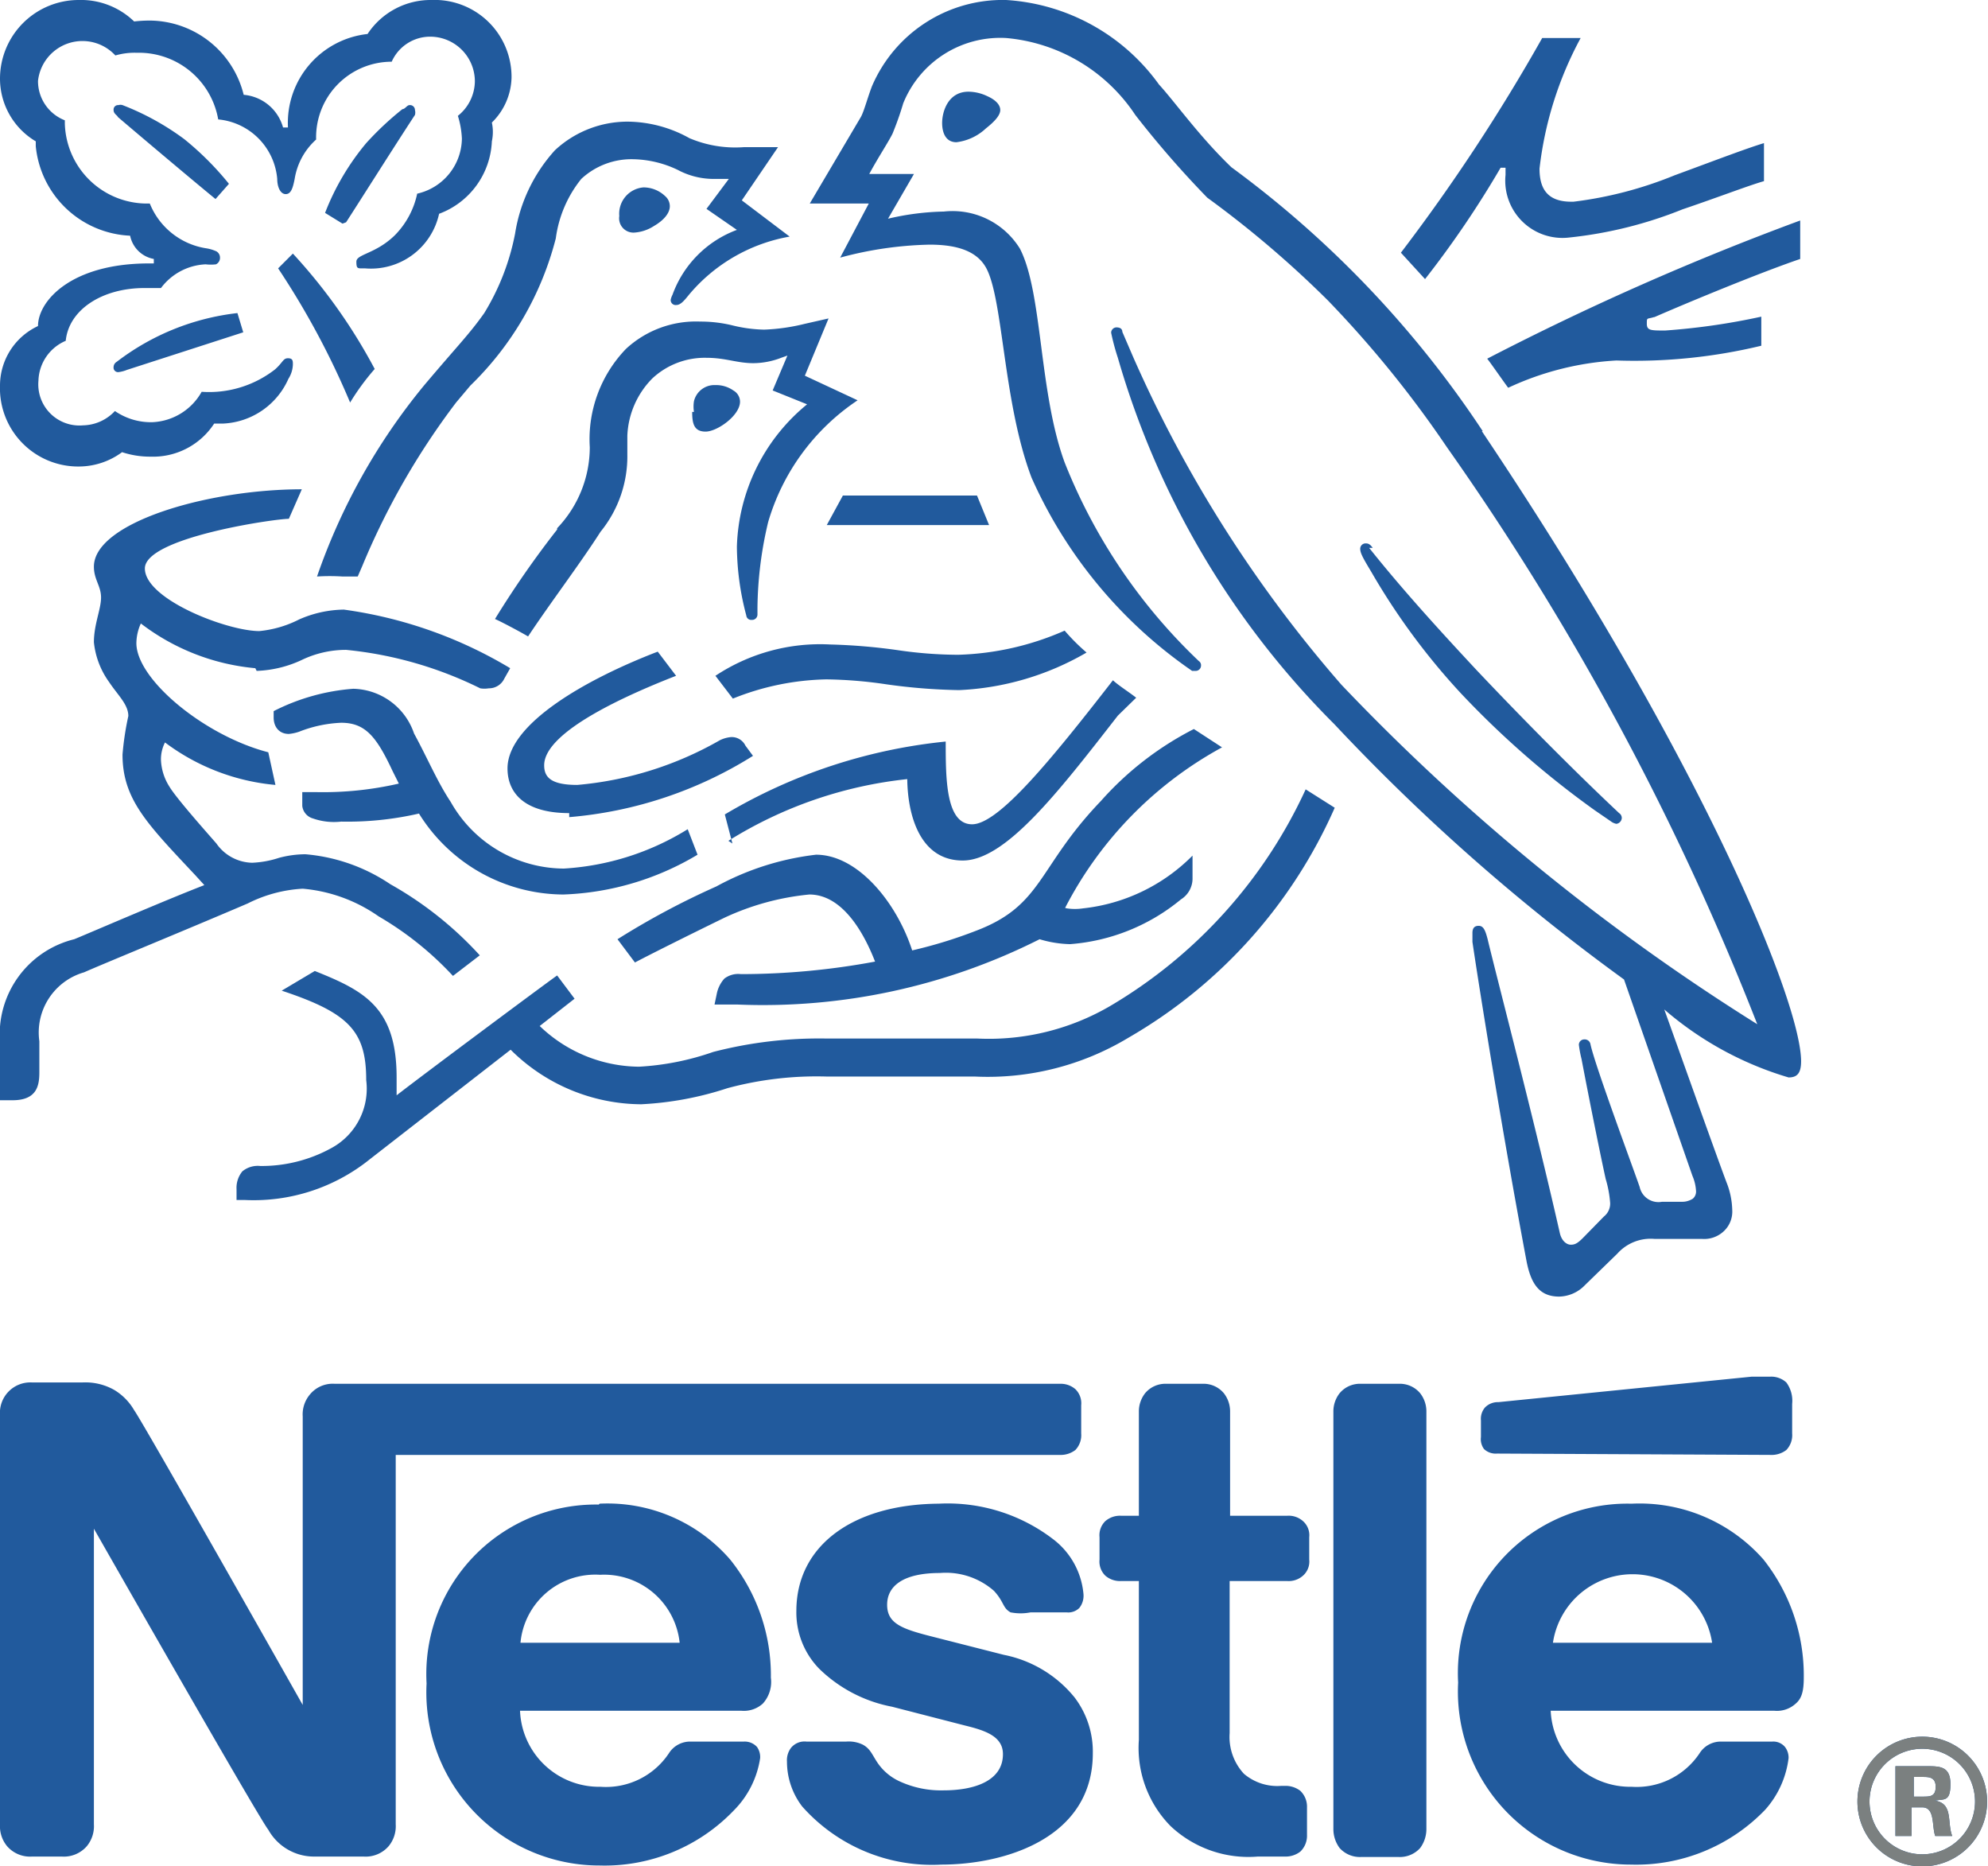 <?xml version="1.0" encoding="UTF-8"?> <svg xmlns="http://www.w3.org/2000/svg" viewBox="0 0 44.46 41.73"><defs><style>.cls-1{fill:#215a9d;}.cls-2{fill:#7b8080;}</style></defs><g id="Layer_2" data-name="Layer 2"><g id="Layer_1-2" data-name="Layer 1"><path class="cls-1" d="M6.93,31.18a.69.69,0,0,0-.16.49v6.45h0S3.21,31.82,3,31.53a1.27,1.27,0,0,0-.44-.45,1.31,1.31,0,0,0-.72-.17H.72a.68.68,0,0,0-.72.73v9.15a.7.7,0,0,0,.16.49.68.68,0,0,0,.56.23h.66a.68.68,0,0,0,.56-.23.7.7,0,0,0,.16-.49V34.18h0S5.8,40.67,6,40.91a1.17,1.17,0,0,0,1,.6H8.13a.68.68,0,0,0,.56-.23.7.7,0,0,0,.16-.49V32.53H23.7a.54.54,0,0,0,.35-.11.48.48,0,0,0,.13-.37v-.63a.44.44,0,0,0-.13-.36.5.5,0,0,0-.35-.12H7.49a.66.66,0,0,0-.56.24M33.16,9.64a23.11,23.11,0,0,0-5.62-5.9c-.72-.69-1.27-1.47-1.62-1.85A4.55,4.55,0,0,0,22.5,0a3.18,3.18,0,0,0-3,1.93c-.1.26-.18.57-.25.69L18.11,4.55h1.32l-.64,1.21a8.25,8.25,0,0,1,2-.29c.63,0,1.08.15,1.28.55.37.74.37,3,1,4.66A10.34,10.34,0,0,0,26.66,15l.07,0a.12.12,0,0,0,.13-.12.11.11,0,0,0-.05-.1,12.44,12.44,0,0,1-3-4.44c-.58-1.58-.49-3.79-1-4.78a1.77,1.77,0,0,0-1.7-.83,5.87,5.87,0,0,0-1.25.16l.58-1h-1c.2-.37.42-.7.52-.9a7,7,0,0,0,.24-.68A2.34,2.34,0,0,1,22.5.85a3.87,3.87,0,0,1,2.89,1.72A22.15,22.15,0,0,0,27,4.42a23.15,23.15,0,0,1,2.7,2.3A24.43,24.43,0,0,1,32.36,10,60.84,60.84,0,0,1,39.3,22.9l0,0A47.81,47.81,0,0,1,30,15.31,28.82,28.82,0,0,1,25.35,8l-.25-.58c0-.08-.07-.1-.13-.1a.12.12,0,0,0-.12.12A5,5,0,0,0,25,8a19,19,0,0,0,4.84,8.19,45.48,45.48,0,0,0,6.48,5.71l1.53,4.39a1,1,0,0,1,.08.33.21.21,0,0,1-.07.18s-.1.07-.23.07h-.46a.43.43,0,0,1-.5-.33c-.14-.41-1-2.72-1.1-3.19a.13.13,0,0,0-.14-.11.12.12,0,0,0-.12.12,2.65,2.65,0,0,0,.06.32c.2,1.05.44,2.23.54,2.68a2.5,2.5,0,0,1,.1.54.37.37,0,0,1-.14.3l-.47.48c-.12.12-.18.15-.27.15s-.21-.08-.25-.28C34.3,25,33.48,21.88,33.27,21c-.05-.19-.09-.3-.2-.3s-.14.07-.14.16,0,.14,0,.2c.13.89.65,4.16,1.21,7.14.1.51.29.79.73.79a.82.82,0,0,0,.57-.25l.73-.71A1,1,0,0,1,37,27.7h1.06a.64.64,0,0,0,.5-.18.6.6,0,0,0,.18-.47,1.77,1.77,0,0,0-.13-.62c-.27-.72-1.14-3.17-1.39-3.86l0,0A7.5,7.5,0,0,0,40,24.09c.18,0,.28-.08.28-.36,0-1.3-2.17-6.68-7.14-14.09m-19.75,24a3.79,3.79,0,0,0-3.85,4,3.87,3.87,0,0,0,3.87,4.07,4,4,0,0,0,3-1.23A2.1,2.1,0,0,0,17,39.31a.39.39,0,0,0-.07-.25.37.37,0,0,0-.3-.12H15.46a.56.56,0,0,0-.5.26,1.69,1.69,0,0,1-1.53.75,1.77,1.77,0,0,1-1.8-1.7h4.95a.63.63,0,0,0,.48-.16.72.72,0,0,0,.18-.58,4.13,4.13,0,0,0-.91-2.64,3.63,3.63,0,0,0-2.92-1.25m7.63,0c-1.95,0-3.23.93-3.23,2.4a1.8,1.8,0,0,0,.51,1.29,3.18,3.18,0,0,0,1.63.85l1.63.42c.45.11.85.24.85.64,0,.6-.64.81-1.33.81a2.21,2.21,0,0,1-1-.21,1.2,1.2,0,0,1-.49-.43c-.11-.17-.15-.29-.31-.38a.72.72,0,0,0-.38-.07h-.88a.39.39,0,0,0-.35.14.46.46,0,0,0-.09.31,1.65,1.65,0,0,0,.34,1,3.88,3.88,0,0,0,3.11,1.3c1.42,0,3.39-.59,3.39-2.49a2,2,0,0,0-.41-1.25A2.71,2.71,0,0,0,22.45,37l-1.61-.41c-.67-.17-1-.29-1-.71s.36-.71,1.18-.71a1.63,1.63,0,0,1,1.21.4c.23.25.19.38.37.48a1.16,1.16,0,0,0,.45,0h.8a.35.35,0,0,0,.29-.1.44.44,0,0,0,.09-.32,1.73,1.73,0,0,0-.67-1.21A3.88,3.88,0,0,0,21,33.62M8.76,1.38A.94.94,0,0,1,9.62.82a1,1,0,0,1,1,1,1,1,0,0,1-.38.77,2,2,0,0,1,.09.51,1.28,1.28,0,0,1-1,1.23,1.87,1.87,0,0,1-.5.93c-.43.42-.86.42-.86.59S8,6,8.16,6A1.56,1.56,0,0,0,9.82,4.78,1.81,1.81,0,0,0,11,3.16,1,1,0,0,0,11,2.74a1.45,1.45,0,0,0,.44-1A1.72,1.72,0,0,0,9.65,0,1.69,1.69,0,0,0,8.22.76,2,2,0,0,0,6.44,2.85H6.33a1,1,0,0,0-.88-.73A2.18,2.18,0,0,0,3.37.46,3,3,0,0,0,3,.48,1.71,1.71,0,0,0,1.76,0,1.76,1.76,0,0,0,0,1.76a1.63,1.63,0,0,0,.8,1.4v.11a2.22,2.22,0,0,0,2.11,2,.66.66,0,0,0,.53.52v.1H3.33c-1.74,0-2.48.84-2.48,1.4A1.47,1.47,0,0,0,0,8.62a1.75,1.75,0,0,0,1.8,1.81,1.63,1.63,0,0,0,.93-.32,2,2,0,0,0,.64.1,1.63,1.63,0,0,0,1.42-.74H5a1.68,1.68,0,0,0,1.45-1,.63.63,0,0,0,.1-.32c0-.08,0-.14-.11-.14s-.11.09-.29.25a2.4,2.4,0,0,1-1.64.5,1.33,1.33,0,0,1-1.11.68,1.42,1.42,0,0,1-.83-.25,1,1,0,0,1-.71.32.92.92,0,0,1-1-1,1,1,0,0,1,.61-.89c.07-.7.82-1.18,1.76-1.18l.37,0a1.32,1.32,0,0,1,1-.53,1,1,0,0,0,.23,0,.16.16,0,0,0,.09-.15.16.16,0,0,0-.08-.14.87.87,0,0,0-.24-.07,1.63,1.63,0,0,1-1.25-1A1.84,1.84,0,0,1,1.45,2.76V2.69a.94.94,0,0,1-.6-.88,1,1,0,0,1,1.73-.57,1.54,1.54,0,0,1,.48-.06A1.8,1.8,0,0,1,4.88,2.67,1.46,1.46,0,0,1,6.2,4c0,.18.07.34.19.34s.16-.14.2-.34a1.5,1.5,0,0,1,.48-.88A1.69,1.69,0,0,1,8.76,1.38M25.47,33.89h-.4a.5.5,0,0,0-.35.12.44.44,0,0,0-.13.36v.5a.44.44,0,0,0,.13.36.5.5,0,0,0,.35.12h.4V38.9a2.49,2.49,0,0,0,.71,1.93,2.54,2.54,0,0,0,1.95.68h.6a.54.54,0,0,0,.35-.11.49.49,0,0,0,.15-.37v-.62a.49.49,0,0,0-.15-.37.54.54,0,0,0-.35-.11h-.08a1.15,1.15,0,0,1-.83-.27,1.21,1.21,0,0,1-.32-.91v-3.4h1.29a.48.48,0,0,0,.35-.12.42.42,0,0,0,.14-.36v-.5a.42.42,0,0,0-.14-.36.48.48,0,0,0-.35-.12H27.51V31.57a.66.66,0,0,0-.14-.42.59.59,0,0,0-.48-.21h-.8a.59.59,0,0,0-.48.21.66.66,0,0,0-.14.42Zm4.35,7a.71.71,0,0,0,.14.43.61.61,0,0,0,.48.2h.84a.61.61,0,0,0,.48-.2.71.71,0,0,0,.14-.43V31.57a.66.66,0,0,0-.14-.42.59.59,0,0,0-.48-.21h-.84a.59.59,0,0,0-.48.21.66.66,0,0,0-.14.42ZM10.83,7c-.34.48-.58.71-1.34,1.61a13.81,13.81,0,0,0-2.4,4.28,4.45,4.45,0,0,1,.57,0H8l.1-.23A16.46,16.46,0,0,1,10.2,9l.32-.38a7,7,0,0,0,1.91-3.29A2.68,2.68,0,0,1,13,4a1.65,1.65,0,0,1,1.16-.44,2.4,2.4,0,0,1,1,.24A1.7,1.7,0,0,0,16,4h.3l-.5.67.68.47a2.43,2.43,0,0,0-1.44,1.45A.45.45,0,0,0,15,6.7a.11.11,0,0,0,.12.12c.09,0,.16-.07.28-.22a3.79,3.79,0,0,1,2.26-1.31l-1.07-.81.81-1.19h-.76a2.62,2.62,0,0,1-1.22-.2,2.88,2.88,0,0,0-1.37-.37,2.38,2.38,0,0,0-1.64.64,3.6,3.6,0,0,0-.89,1.86A5.32,5.32,0,0,1,10.83,7m1.63,4.84a21.43,21.43,0,0,0-1.39,2c.14.06.59.3.74.39.49-.74,1.18-1.65,1.62-2.34a2.67,2.67,0,0,0,.6-1.73c0-.15,0-.28,0-.42a1.93,1.93,0,0,1,.56-1.28A1.72,1.72,0,0,1,15.8,8c.43,0,.68.12,1.05.12A1.75,1.75,0,0,0,17.47,8l.14-.05-.33.78.77.31a4.27,4.27,0,0,0-1.57,3.18,6.1,6.1,0,0,0,.21,1.54.11.11,0,0,0,.12.1.12.12,0,0,0,.13-.12v-.16a8.56,8.56,0,0,1,.24-1.91,4.94,4.94,0,0,1,2-2.72L18,8.4l.53-1.28L18,7.24a4.43,4.43,0,0,1-.91.13,3.19,3.19,0,0,1-.69-.09,3,3,0,0,0-.74-.09A2.3,2.3,0,0,0,14,7.8,2.91,2.91,0,0,0,13.19,10a2.62,2.62,0,0,1-.73,1.81m18.24.44c-.05-.07-.09-.1-.15-.1a.12.12,0,0,0-.13.12c0,.1.07.22.25.52a15.08,15.08,0,0,0,2,2.71,20.4,20.4,0,0,0,3,2.62l.35.24a.3.3,0,0,0,.13.06.14.14,0,0,0,.12-.13.13.13,0,0,0-.06-.11c-1-.94-2.15-2.1-3.19-3.2-.82-.88-1.66-1.8-2.4-2.73M11.64,36.73a1.68,1.68,0,0,1,1.78-1.52,1.7,1.7,0,0,1,1.78,1.52ZM7.83,9a5.37,5.37,0,0,1,.55-.75A12.28,12.28,0,0,0,6.55,5.67L6.22,6A17.93,17.93,0,0,1,7.83,9M2.62,2.59c-.07-.06-.08-.09-.08-.14a.1.1,0,0,1,.11-.1.15.15,0,0,1,.09,0,5.86,5.86,0,0,1,1.38.76,6.67,6.67,0,0,1,1,1l-.3.34c-.37-.3-1.57-1.31-2.18-1.83M7.66,5l-.39-.24A5.55,5.55,0,0,1,8.19,3.2,6.88,6.88,0,0,1,9,2.44c.06,0,.1-.09.16-.09a.11.11,0,0,1,.12.11.21.21,0,0,1,0,.11c-.44.67-1.28,2-1.54,2.4M2.84,8.27a.76.76,0,0,1-.19.05.1.1,0,0,1-.11-.11.14.14,0,0,1,.07-.12A5.44,5.44,0,0,1,5.31,7l.13.43ZM21.07,2.75c0-.25.13-.7.59-.7a1,1,0,0,1,.42.1c.18.08.29.19.29.31s-.13.26-.32.41a1.17,1.17,0,0,1-.66.31c-.25,0-.32-.23-.32-.43M13.85,4.83a.59.59,0,0,1,.54-.64.7.7,0,0,1,.48.19.3.3,0,0,1,.11.23c0,.17-.16.33-.35.44a.92.92,0,0,1-.44.15.32.32,0,0,1-.34-.37m1.67,4.38a.75.75,0,0,1,0-.24A.47.47,0,0,1,16,8.61a.67.67,0,0,1,.4.12.29.29,0,0,1,.15.25c0,.31-.51.67-.77.67s-.3-.18-.3-.44M39.6,32.53a.54.54,0,0,0,.35-.11.48.48,0,0,0,.13-.37v-.66a.69.69,0,0,0-.13-.48.5.5,0,0,0-.35-.13l-.42,0-5.67.57a.4.4,0,0,0-.3.12.39.39,0,0,0-.09.29v.37a.37.37,0,0,0,.07.27.38.38,0,0,0,.29.1Zm-3.14,1.09a3.79,3.79,0,0,0-3.85,4,3.87,3.87,0,0,0,3.87,4.07,4,4,0,0,0,3-1.23A2.12,2.12,0,0,0,40,39.31a.39.39,0,0,0-.08-.25.34.34,0,0,0-.29-.12H38.51a.56.56,0,0,0-.5.26,1.69,1.69,0,0,1-1.52.75,1.78,1.78,0,0,1-1.81-1.7h5a.62.62,0,0,0,.48-.16c.13-.11.18-.27.18-.58a4.18,4.18,0,0,0-.9-2.64,3.69,3.69,0,0,0-2.94-1.25m-1.77,3.11a1.8,1.8,0,0,1,3.56,0Zm-22-18.55c-1,0-1.38-.45-1.38-1,0-1,1.77-2,3.36-2.61l.41.54c-1,.39-2.95,1.23-2.95,2,0,.26.14.44.74.44a7.76,7.76,0,0,0,3.19-1,.72.72,0,0,1,.25-.07.34.34,0,0,1,.32.19l.17.23a9.16,9.16,0,0,1-4.11,1.37m2.65.27a5.92,5.92,0,0,1-2.77.88,2.92,2.92,0,0,1-2.53-1.49c-.3-.45-.53-1-.82-1.53A1.47,1.47,0,0,0,7.9,15.4a4.69,4.69,0,0,0-1.78.5l0,.14c0,.22.13.37.34.37a1,1,0,0,0,.23-.05,2.88,2.88,0,0,1,.94-.2c.54,0,.79.31,1.15,1.08l.14.28a7.56,7.56,0,0,1-1.88.19H6.76l0,.31A.33.33,0,0,0,7,18.3a1.43,1.43,0,0,0,.63.07,7.14,7.14,0,0,0,1.74-.18A3.82,3.82,0,0,0,12.6,20a6.26,6.26,0,0,0,3-.89Zm1,.32-.17-.65a12,12,0,0,1,4.94-1.63c0,.82,0,1.85.59,1.85s1.76-1.43,3.15-3.22c.13.12.34.25.52.39L25,16c-1.36,1.75-2.52,3.24-3.47,3.24s-1.23-1-1.24-1.82a9.41,9.41,0,0,0-4,1.38M35.14,4.51c-.55,0-.71-.31-.71-.74A8.05,8.05,0,0,1,35.35.85h-.86a41.62,41.62,0,0,1-3.16,4.8l.54.59a22,22,0,0,0,1.69-2.49h.11s0,.11,0,.16a1.28,1.28,0,0,0,1.43,1.4,9.37,9.37,0,0,0,2.53-.63c.77-.26,1.47-.53,1.82-.63V3.2c-.4.12-1.21.43-2,.72a8.77,8.77,0,0,1-2.26.59M37,7.09c.85-.37,2.38-1,3.26-1.3V4.93a61.55,61.55,0,0,0-7,3.09c.06.07.42.59.47.65a6.57,6.57,0,0,1,2.42-.61,12.11,12.11,0,0,0,3.24-.33V7.08a15,15,0,0,1-2.15.31c-.32,0-.41,0-.41-.15s0-.1.16-.15M18.49,11.74h3.63l-.27-.66h-3ZM5.74,15a2.58,2.58,0,0,0,1-.24,2.29,2.29,0,0,1,1-.23,8.66,8.66,0,0,1,3,.86.58.58,0,0,0,.19,0,.38.38,0,0,0,.35-.22l.13-.23a9.81,9.81,0,0,0-3.72-1.31,2.55,2.55,0,0,0-1,.22,2.48,2.48,0,0,1-.89.26c-.72,0-2.56-.71-2.56-1.4S6.14,11.6,6.46,11.6l.29-.66c-2.12,0-4.65.75-4.65,1.73,0,.29.16.43.16.69s-.16.6-.16,1a1.84,1.84,0,0,0,.34.89c.2.3.43.5.43.76a6.45,6.45,0,0,0-.13.86c0,1,.55,1.55,1.62,2.69l.21.23c-.88.34-2.52,1.05-2.91,1.21A2.19,2.19,0,0,0,0,23.3c0,.41,0,.88,0,1.3H.28c.54,0,.6-.32.6-.62s0-.44,0-.7a1.4,1.4,0,0,1,1-1.54c.38-.17,2.26-.94,3.66-1.54a3.1,3.1,0,0,1,1.23-.33,3.48,3.48,0,0,1,1.7.62,7.19,7.19,0,0,1,1.66,1.33l.6-.46a8,8,0,0,0-2-1.59,4,4,0,0,0-1.9-.67,2.33,2.33,0,0,0-.59.08,2.21,2.21,0,0,1-.6.11,1,1,0,0,1-.8-.43c-.12-.14-.89-1-1.05-1.27A1.2,1.2,0,0,1,3.6,17a.83.83,0,0,1,.09-.4,4.83,4.83,0,0,0,2.47.95L6,16.82c-1.43-.37-2.95-1.63-2.95-2.44a1.09,1.09,0,0,1,.1-.44,4.94,4.94,0,0,0,2.56,1M16,15.11a4.24,4.24,0,0,1,2.57-.7,13,13,0,0,1,1.53.13,9.45,9.45,0,0,0,1.33.1,6.33,6.33,0,0,0,2.38-.54,4.53,4.53,0,0,0,.49.49,6.21,6.21,0,0,1-2.85.84,13,13,0,0,1-1.63-.13,9.82,9.82,0,0,0-1.34-.11,5.87,5.87,0,0,0-2.09.43Zm13.2,2.54a10.91,10.91,0,0,1-4.35,4.83,5.38,5.38,0,0,1-3,.74H18.47a9.46,9.46,0,0,0-2.52.3,6,6,0,0,1-1.66.33,3.24,3.24,0,0,1-2.22-.91l.78-.61-.39-.52c-.23.16-3,2.22-3.59,2.68l0,0c0-.15,0-.27,0-.4,0-1.57-.73-1.94-1.83-2.38l-.74.44c1.51.5,1.89.91,1.89,2a1.51,1.51,0,0,1-.78,1.52,3.24,3.24,0,0,1-1.59.4.54.54,0,0,0-.4.12.58.58,0,0,0-.13.4v.24h.18a4.14,4.14,0,0,0,2.8-.91l3.15-2.45a4.17,4.17,0,0,0,2.92,1.22,7.32,7.32,0,0,0,1.93-.36,7.66,7.66,0,0,1,2.22-.26H21.8a6.1,6.1,0,0,0,3.44-.87,11.1,11.1,0,0,0,4.61-5.14l-.68-.43m-5.35,2.67a8.54,8.54,0,0,1,3.51-3.59l-.63-.41a7.08,7.08,0,0,0-2.08,1.61c-1.42,1.48-1.29,2.33-2.79,2.9a10.37,10.37,0,0,1-1.43.44c-.35-1.08-1.22-2.14-2.15-2.14a6.11,6.11,0,0,0-2.23.71A17.48,17.48,0,0,0,13.81,21l.39.52c.3-.16,1.16-.59,2-1A5.78,5.78,0,0,1,18.1,20c.73,0,1.21.83,1.47,1.5a16.38,16.38,0,0,1-3,.28.51.51,0,0,0-.37.1.72.72,0,0,0-.17.34l-.05.24h.51A13.74,13.74,0,0,0,23.25,21a2.55,2.55,0,0,0,.68.11,4.41,4.41,0,0,0,2.48-1,.55.55,0,0,0,.26-.48c0-.08,0-.15,0-.22l0-.28a4.06,4.06,0,0,1-2.45,1.18,1.19,1.19,0,0,1-.36,0"></path><path class="cls-1" d="M43,41.73a1.45,1.45,0,1,1,1.44-1.45A1.45,1.45,0,0,1,43,41.73Zm0-2.63a1.18,1.18,0,1,0,1.17,1.18A1.18,1.18,0,0,0,43,39.1Zm.28,1.95c-.08-.22,0-.64-.29-.64h-.24v.64h-.36V39.49h.7c.29,0,.53,0,.53.4s-.14.33-.35.37c.42.06.27.49.39.79ZM43,39.73h-.2v.44H43c.16,0,.29,0,.29-.22S43.13,39.73,43,39.73Z"></path><path class="cls-2" d="M43,41.73a1.45,1.45,0,1,1,1.44-1.45A1.45,1.45,0,0,1,43,41.73Zm0-2.63a1.18,1.18,0,1,0,1.17,1.18A1.18,1.18,0,0,0,43,39.1Zm.28,1.95c-.08-.22,0-.64-.29-.64h-.24v.64h-.36V39.49h.7c.29,0,.53,0,.53.4s-.14.33-.35.37c.42.06.27.49.39.79ZM43,39.73h-.2v.44H43c.16,0,.29,0,.29-.22S43.13,39.73,43,39.73Z"></path></g></g></svg> 